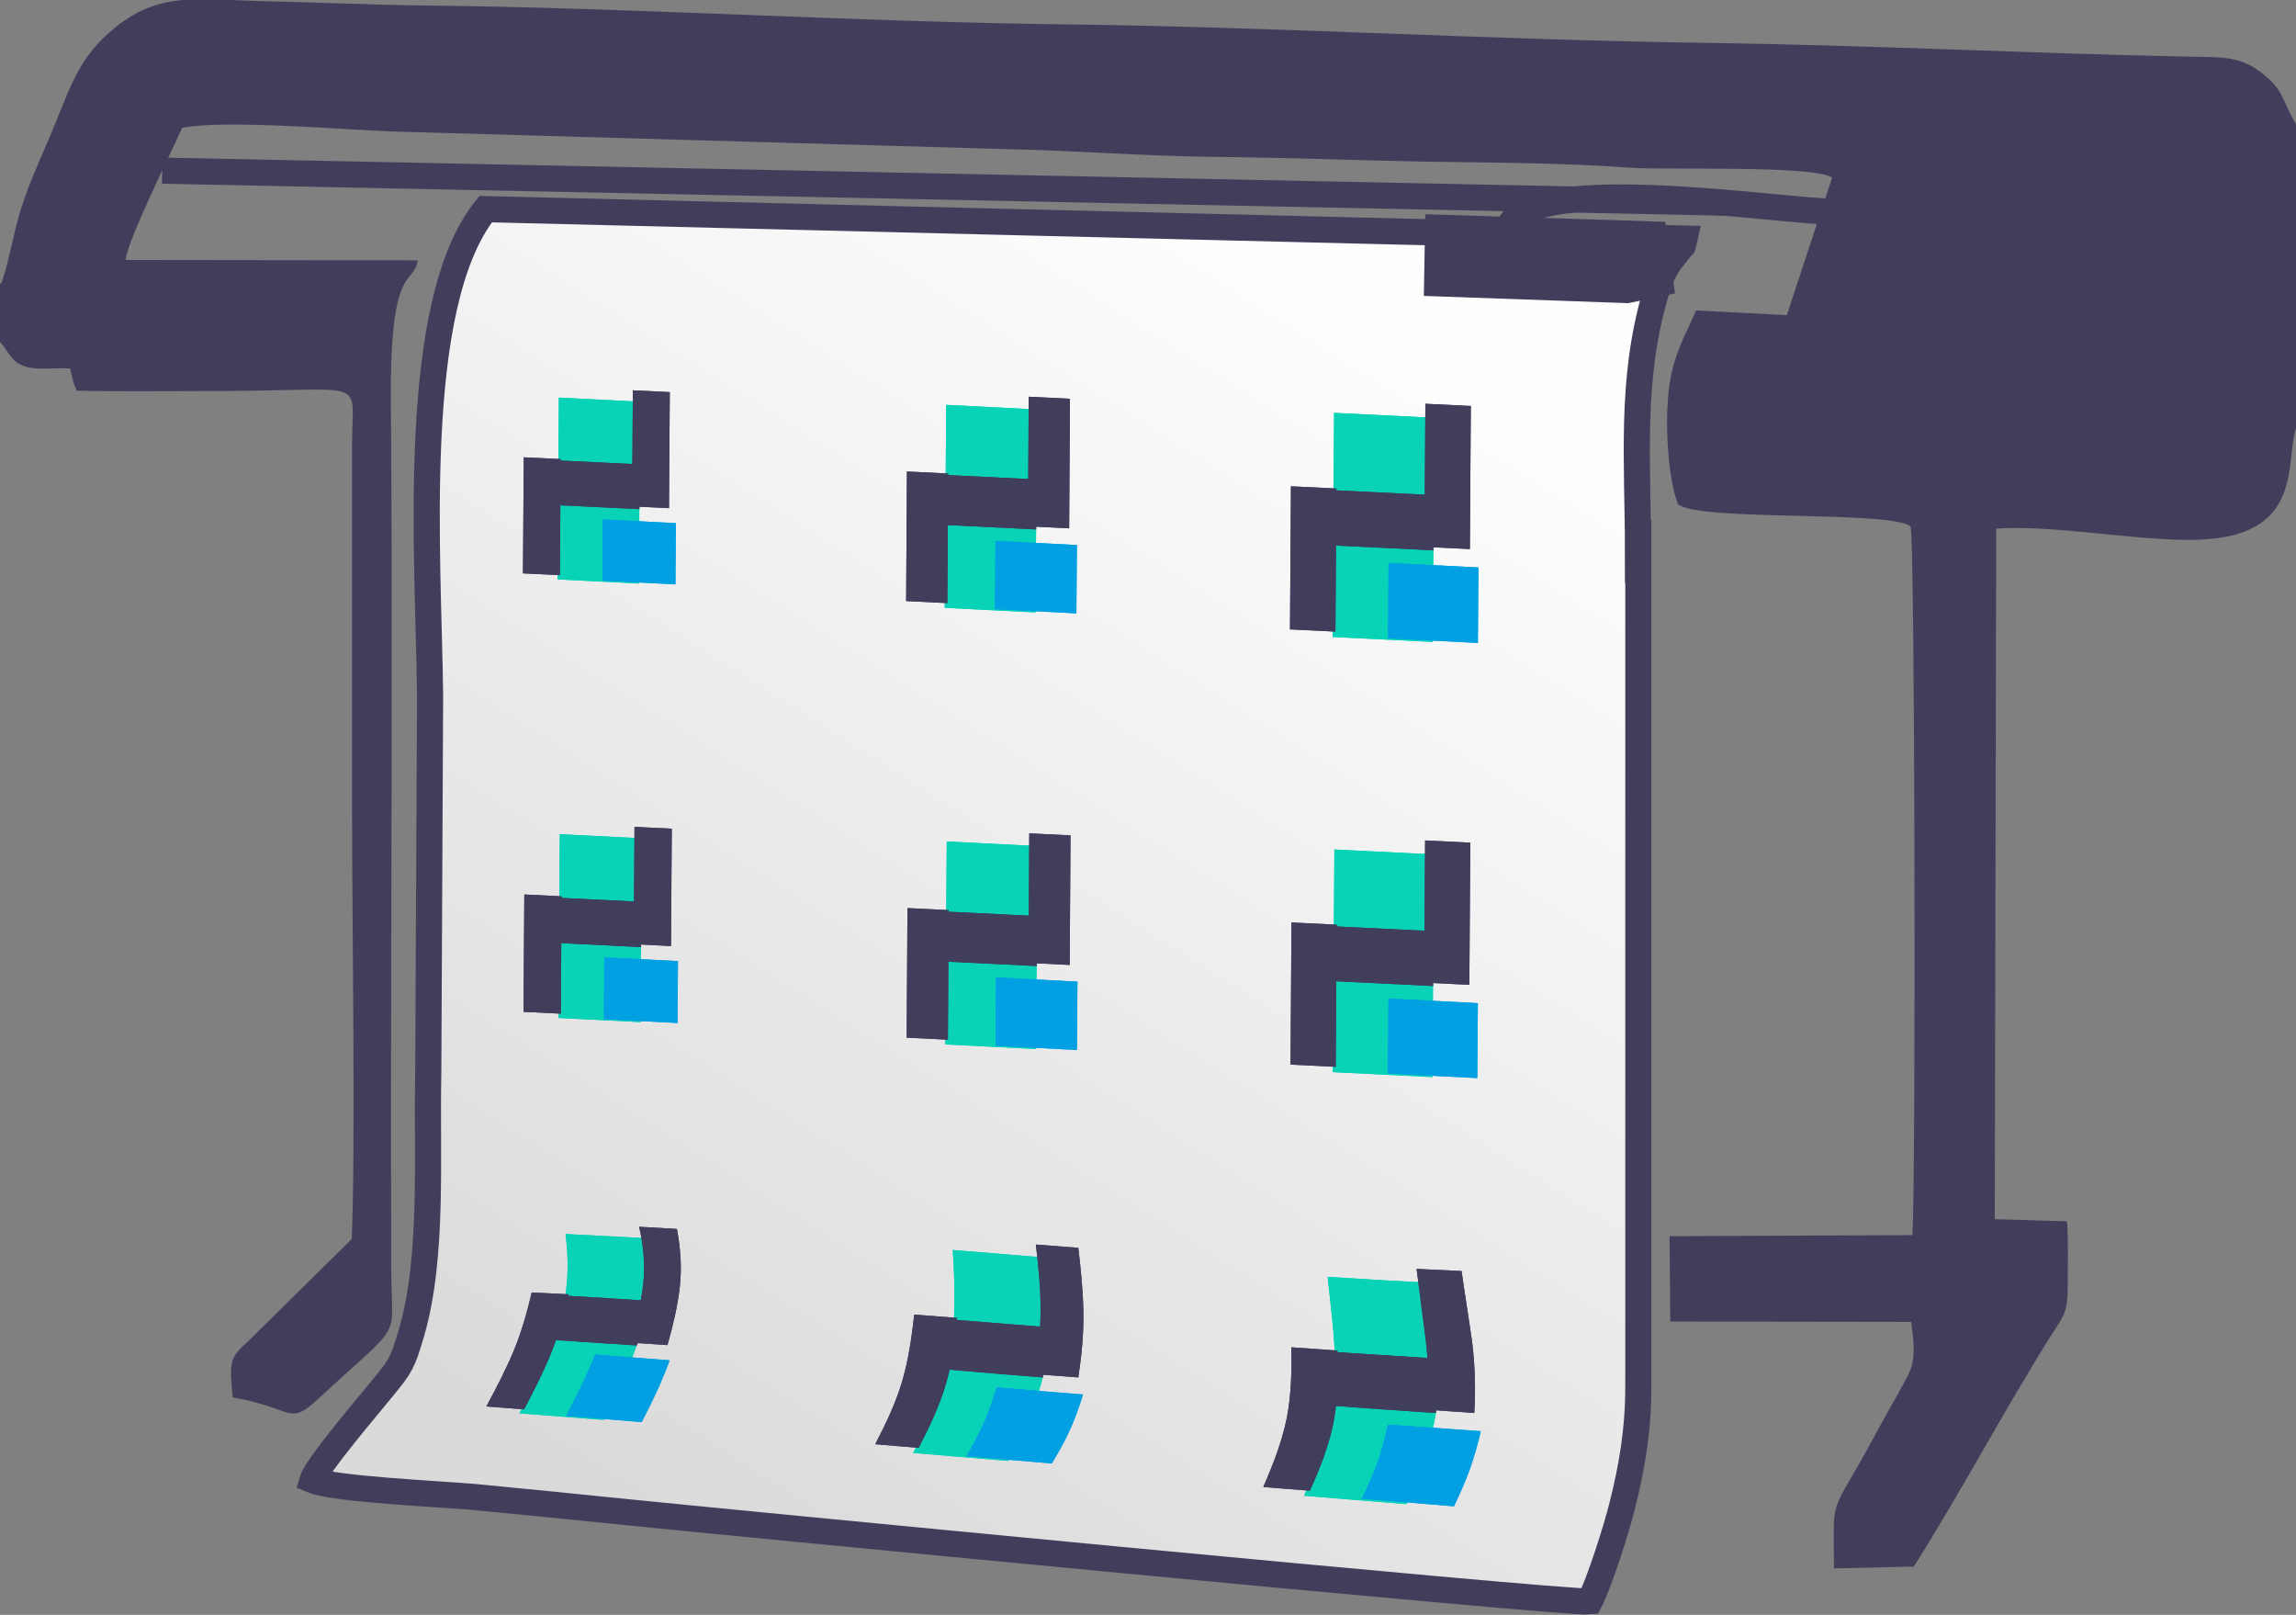 <?xml version="1.0" encoding="UTF-8"?> <!-- Creator: CorelDRAW 2021.5 --> <svg xmlns="http://www.w3.org/2000/svg" xmlns:xlink="http://www.w3.org/1999/xlink" xmlns:xodm="http://www.corel.com/coreldraw/odm/2003" xml:space="preserve" width="61.724mm" height="43.401mm" style="shape-rendering:geometricPrecision; text-rendering:geometricPrecision; image-rendering:optimizeQuality; fill-rule:evenodd; clip-rule:evenodd" viewBox="0 0 63.26 44.48"><rect x="0" y="0" width="63.26" height="44.48" fill="#808080" stroke="none"/> <defs> <style type="text/css"> <![CDATA[ .str0 {stroke:#413E5C;stroke-width:0.72;stroke-miterlimit:22.926} .fil5 {fill:none} .fil4 {fill:#00A0E3} .fil2 {fill:#08D3B7} .fil3 {fill:#413E5C} .fil1 {fill:#413E5C} .fil0 {fill:url(#id0)} ]]> </style> <linearGradient id="id0" gradientUnits="userSpaceOnUse" x1="17.13" y1="41.34" x2="37.89" y2="8.54"> <stop offset="0" style="stop-opacity:1; stop-color:#DADADA"></stop> <stop offset="1" style="stop-opacity:1; stop-color:#FEFEFE"></stop> </linearGradient> </defs> <g id="Слой_x0020_1">  <g id="_2125372813600"> <path class="fil0 str0" d="M45.13 15.19c0,-2.49 -0.22,-4.7 0.48,-7.09 0.1,-0.35 0.21,-0.61 0.37,-0.85 0.11,-0.16 0.15,-0.19 0.24,-0.31 0.21,-0.29 0.11,-0.03 0.19,-0.37l-33.03 -0.81c-2.12,2.64 -1.57,9.63 -1.53,13.4l-0.05 10.41c-0.05,2.25 0.15,5.03 -0.46,7.13 -0.25,0.86 -0.31,0.93 -0.78,1.51 -0.37,0.46 -1.83,2.16 -1.95,2.56 0.6,0.25 3.5,0.38 4.42,0.46 1.45,0.14 2.88,0.28 4.33,0.43 1.34,0.14 25.82,2.52 26.44,2.45 0.26,-0.5 0.74,-2 0.9,-2.65 0.25,-1 0.44,-2.03 0.44,-3.27l0 -23.01z"></path> <path class="fil1" d="M-0 7.82l0 1.6c0.25,0.26 0.3,0.58 0.75,0.69 0.33,0.09 0.81,0.01 1.18,0.04l0.09 0.37c0.01,0.02 0.02,0.06 0.03,0.08 0.01,0.02 0.03,0.09 0.03,0.08 0.01,-0.02 0.02,0.05 0.03,0.08 1.26,0.03 2.55,0.01 3.81,0.01 4.31,0 3.78,-0.42 3.78,1.45l0 10.21c0,2.94 0.1,9.17 -0.01,11.7l-2.85 2.81c-0.52,0.47 -0.52,0.55 -0.43,1.55 1.71,0.3 1.53,0.81 2.37,0.03 2.37,-2.2 2.01,-1.52 2,-3.5 -0.03,-7.97 0.05,-16.07 -0.01,-24 -0.03,-3.81 0.62,-3.13 0.74,-3.85l-8.05 -0.01c0.05,-0.54 1.25,-2.95 1.56,-3.64 1.12,-0.23 4.44,0.05 5.76,0.1l17.03 0.49c1.89,0.04 3.73,0.19 5.6,0.21 1.95,0.02 3.82,0.09 5.76,0.13 1.86,0.03 3.89,0.03 5.75,0.17 0.96,0.07 5.01,-0.08 5.56,0.27l-1.25 3.79 -2.5 -0.13c-0.33,0.77 -0.68,1.29 -0.77,2.38 -0.08,0.93 0.01,2.26 0.27,2.96 0.61,0.48 5.85,0.16 6.41,0.61 0.12,0.28 0.15,17.81 0.05,19.52l-6.69 0.03 0.02 2.35 6.64 0.01c0.15,1.17 0.04,1.24 -0.35,1.95 -0.27,0.49 -0.47,0.83 -0.72,1.3 -1.19,2.19 -1.07,1.44 -1.06,3.54l2.2 -0.05c1.35,-2.14 2.49,-4.31 3.79,-6.38 0.33,-0.52 0.45,-0.59 0.45,-1.35 0,-0.57 0.02,-1.21 -0.02,-1.78l-1.99 -0.06 0.04 -19.02c1.61,-0.1 3.57,0.3 5.29,0.31 3.34,0.02 2.61,-2.22 3,-3.16l0 -8.24c-0.44,-0.7 -0.31,-0.97 -1.04,-1.51 -0.6,-0.44 -1.14,-0.38 -1.96,-0.4 -4.41,-0.09 -8.87,-0.32 -13.3,-0.38 -5.82,-0.08 -11.81,-0.44 -17.68,-0.51 -5.85,-0.07 -11.82,-0.46 -17.68,-0.52 -1.51,-0.02 -2.96,-0.09 -4.46,-0.12 -1.68,-0.04 -2.73,-0.27 -3.95,0.69 -1.13,0.89 -1.28,1.74 -1.92,3.21 -0.25,0.58 -0.55,1.26 -0.74,1.88 -0.17,0.53 -0.37,1.66 -0.53,1.99z"></path> <rect class="fil2" transform="matrix(-0.511 -0.026 0.005 -0.73 17.601 16.073)" width="4.38" height="6.86"></rect> <rect class="fil2" transform="matrix(-0.516 -0.026 0.005 -0.738 17.648 28.153)" width="4.38" height="6.86"></rect> <rect class="fil2" transform="matrix(-0.511 -0.026 0.005 -0.73 17.601 16.073)" width="4.38" height="6.86"></rect> <rect class="fil2" transform="matrix(-0.516 -0.026 0.005 -0.738 17.648 28.153)" width="4.38" height="6.86"></rect> <rect class="fil3" transform="matrix(0.602 0.029 -0.005 0.73 15.379 12.682)" width="3.73" height="1.69"></rect> <rect class="fil3" transform="matrix(0.608 0.03 -0.005 0.738 15.403 24.728)" width="3.73" height="1.69"></rect> <rect class="fil3" transform="matrix(0.602 0.029 -0.005 0.73 15.379 12.682)" width="3.73" height="1.69"></rect> <rect class="fil3" transform="matrix(0.608 0.03 -0.005 0.738 15.403 24.728)" width="3.73" height="1.69"></rect> <rect class="fil3" transform="matrix(0.005 -0.73 0.602 0.029 17.415 13.948)" width="4.38" height="1.69"></rect> <rect class="fil3" transform="matrix(0.005 -0.738 0.608 0.03 17.46 26.007)" width="4.38" height="1.69"></rect> <rect class="fil3" transform="matrix(0.005 -0.73 0.602 0.029 17.415 13.948)" width="4.38" height="1.69"></rect> <rect class="fil3" transform="matrix(0.005 -0.738 0.608 0.03 17.46 26.007)" width="4.38" height="1.69"></rect> <rect class="fil3" transform="matrix(0.005 -0.73 0.602 0.029 14.409 15.793)" width="4.38" height="1.69"></rect> <rect class="fil3" transform="matrix(0.005 -0.738 0.608 0.03 14.424 27.87)" width="4.38" height="1.69"></rect> <rect class="fil3" transform="matrix(0.005 -0.73 0.602 0.029 14.409 15.793)" width="4.38" height="1.69"></rect> <rect class="fil3" transform="matrix(0.005 -0.738 0.608 0.03 14.424 27.87)" width="4.38" height="1.69"></rect> <rect class="fil4" transform="matrix(-0.45 -0.023 0.005 -0.73 18.61 16.096)" width="4.47" height="2.31"></rect> <rect class="fil4" transform="matrix(-0.454 -0.023 0.005 -0.738 18.668 28.177)" width="4.47" height="2.31"></rect> <rect class="fil4" transform="matrix(-0.45 -0.023 0.005 -0.73 18.61 16.096)" width="4.47" height="2.31"></rect> <rect class="fil4" transform="matrix(-0.454 -0.023 0.005 -0.738 18.668 28.177)" width="4.47" height="2.31"></rect> <g> <rect class="fil2" transform="matrix(-0.571 -0.029 0.006 -0.815 28.53 16.869)" width="4.38" height="6.86"></rect> <rect class="fil2" transform="matrix(-0.571 -0.029 0.006 -0.815 28.53 16.869)" width="4.38" height="6.86"></rect> <rect class="fil3" transform="matrix(0.672 0.033 -0.005 0.815 26.049 13.082)" width="3.73" height="1.69"></rect> <rect class="fil3" transform="matrix(0.672 0.033 -0.005 0.815 26.049 13.082)" width="3.73" height="1.69"></rect> <rect class="fil3" transform="matrix(0.005 -0.815 0.672 0.033 28.322 14.497)" width="4.38" height="1.69"></rect> <rect class="fil3" transform="matrix(0.005 -0.815 0.672 0.033 28.322 14.497)" width="4.38" height="1.69"></rect> <rect class="fil3" transform="matrix(0.005 -0.815 0.672 0.033 24.966 16.556)" width="4.38" height="1.69"></rect> <rect class="fil3" transform="matrix(0.005 -0.815 0.672 0.033 24.966 16.556)" width="4.38" height="1.69"></rect> <rect class="fil4" transform="matrix(-0.502 -0.026 0.006 -0.815 29.657 16.895)" width="4.47" height="2.31"></rect> <rect class="fil4" transform="matrix(-0.502 -0.026 0.006 -0.815 29.657 16.895)" width="4.47" height="2.31"></rect> </g> <g> <rect class="fil2" transform="matrix(-0.571 -0.029 0.006 -0.815 28.545 28.895)" width="4.38" height="6.86"></rect> <rect class="fil2" transform="matrix(-0.571 -0.029 0.006 -0.815 28.545 28.895)" width="4.38" height="6.86"></rect> <rect class="fil3" transform="matrix(0.672 0.033 -0.005 0.815 26.064 25.109)" width="3.73" height="1.69"></rect> <rect class="fil3" transform="matrix(0.672 0.033 -0.005 0.815 26.064 25.109)" width="3.73" height="1.69"></rect> <rect class="fil3" transform="matrix(0.005 -0.815 0.672 0.033 28.337 26.523)" width="4.38" height="1.69"></rect> <rect class="fil3" transform="matrix(0.005 -0.815 0.672 0.033 28.337 26.523)" width="4.38" height="1.69"></rect> <rect class="fil3" transform="matrix(0.005 -0.815 0.672 0.033 24.981 28.582)" width="4.38" height="1.69"></rect> <rect class="fil3" transform="matrix(0.005 -0.815 0.672 0.033 24.981 28.582)" width="4.38" height="1.69"></rect> <rect class="fil4" transform="matrix(-0.502 -0.026 0.006 -0.815 29.672 28.921)" width="4.47" height="2.31"></rect> <rect class="fil4" transform="matrix(-0.502 -0.026 0.006 -0.815 29.672 28.921)" width="4.47" height="2.31"></rect> </g> <g> <rect class="fil2" transform="matrix(-0.63 -0.031 0.006 -0.9 39.475 17.681)" width="4.38" height="6.86"></rect> <rect class="fil2" transform="matrix(-0.63 -0.031 0.006 -0.9 39.475 17.681)" width="4.38" height="6.86"></rect> <rect class="fil3" transform="matrix(0.741 0.036 -0.006 0.9 36.737 13.502)" width="3.73" height="1.69"></rect> <rect class="fil3" transform="matrix(0.741 0.036 -0.006 0.9 36.737 13.502)" width="3.73" height="1.69"></rect> <rect class="fil3" transform="matrix(0.006 -0.9 0.741 0.036 39.246 15.063)" width="4.38" height="1.69"></rect> <rect class="fil3" transform="matrix(0.006 -0.9 0.741 0.036 39.246 15.063)" width="4.38" height="1.69"></rect> <rect class="fil3" transform="matrix(0.006 -0.9 0.741 0.036 35.542 17.336)" width="4.38" height="1.69"></rect> <rect class="fil3" transform="matrix(0.006 -0.9 0.741 0.036 35.542 17.336)" width="4.38" height="1.69"></rect> <rect class="fil4" transform="matrix(-0.554 -0.028 0.007 -0.9 40.719 17.709)" width="4.47" height="2.31"></rect> <rect class="fil4" transform="matrix(-0.554 -0.028 0.007 -0.9 40.719 17.709)" width="4.47" height="2.31"></rect> </g> <g> <rect class="fil2" transform="matrix(-0.626 -0.031 0.006 -0.894 39.466 29.667)" width="4.38" height="6.86"></rect> <rect class="fil2" transform="matrix(-0.626 -0.031 0.006 -0.894 39.466 29.667)" width="4.38" height="6.86"></rect> <rect class="fil3" transform="matrix(0.737 0.036 -0.006 0.894 36.744 25.514)" width="3.73" height="1.69"></rect> <rect class="fil3" transform="matrix(0.737 0.036 -0.006 0.894 36.744 25.514)" width="3.73" height="1.69"></rect> <rect class="fil3" transform="matrix(0.006 -0.894 0.737 0.036 39.238 27.065)" width="4.38" height="1.69"></rect> <rect class="fil3" transform="matrix(0.006 -0.894 0.737 0.036 39.238 27.065)" width="4.38" height="1.69"></rect> <rect class="fil3" transform="matrix(0.006 -0.894 0.737 0.036 35.557 29.324)" width="4.38" height="1.69"></rect> <rect class="fil3" transform="matrix(0.006 -0.894 0.737 0.036 35.557 29.324)" width="4.38" height="1.69"></rect> <rect class="fil4" transform="matrix(-0.551 -0.028 0.007 -0.894 40.702 29.695)" width="4.47" height="2.31"></rect> <rect class="fil4" transform="matrix(-0.551 -0.028 0.007 -0.894 40.702 29.695)" width="4.47" height="2.31"></rect> </g> <path class="fil2" d="M17.9 34.11c-0.77,-0.04 -1.55,-0.08 -2.32,-0.12 0.11,0.82 0.07,1.65 -0.17,2.46 -0.25,0.84 -0.66,1.65 -1.1,2.48 0.77,0.06 1.54,0.12 2.32,0.18 0.43,-0.84 0.82,-1.66 1.05,-2.51 0.23,-0.82 0.28,-1.67 0.22,-2.5z"></path> <path class="fil2" d="M17.9 34.11c-0.77,-0.04 -1.55,-0.08 -2.32,-0.12 0.11,0.82 0.07,1.65 -0.17,2.46 -0.25,0.84 -0.66,1.65 -1.1,2.48 0.77,0.06 1.54,0.12 2.32,0.18 0.43,-0.84 0.82,-1.66 1.05,-2.51 0.23,-0.82 0.28,-1.67 0.22,-2.5z"></path> <path class="fil3" d="M17.55 37.06c-0.76,-0.05 -1.53,-0.1 -2.29,-0.15 0.13,-0.41 0.25,-0.81 0.34,-1.22 0.75,0.04 1.51,0.09 2.27,0.14 -0.09,0.41 -0.2,0.82 -0.32,1.23z"></path> <path class="fil3" d="M17.55 37.06c-0.76,-0.05 -1.53,-0.1 -2.29,-0.15 0.13,-0.41 0.25,-0.81 0.34,-1.22 0.75,0.04 1.51,0.09 2.27,0.14 -0.09,0.41 -0.2,0.82 -0.32,1.23z"></path> <path class="fil3" d="M17.36 36.98c0.16,-0.53 0.3,-1.06 0.36,-1.6 0.06,-0.53 0.01,-1.06 -0.11,-1.59 0.35,0.02 0.69,0.04 1.04,0.06 0.1,0.53 0.14,1.06 0.08,1.6 -0.06,0.53 -0.19,1.07 -0.34,1.6 -0.35,-0.02 -0.69,-0.05 -1.03,-0.07z"></path> <path class="fil3" d="M17.36 36.98c0.16,-0.53 0.3,-1.06 0.36,-1.6 0.06,-0.53 0.01,-1.06 -0.11,-1.59 0.35,0.02 0.69,0.04 1.04,0.06 0.1,0.53 0.14,1.06 0.08,1.6 -0.06,0.53 -0.19,1.07 -0.34,1.6 -0.35,-0.02 -0.69,-0.05 -1.03,-0.07z"></path> <path class="fil3" d="M13.4 38.74c0.28,-0.52 0.55,-1.04 0.77,-1.57 0.21,-0.52 0.36,-1.05 0.48,-1.57 0.34,0.02 0.68,0.03 1.02,0.05 -0.12,0.53 -0.26,1.06 -0.47,1.58 -0.21,0.53 -0.48,1.06 -0.76,1.59 -0.35,-0.03 -0.7,-0.05 -1.04,-0.08z"></path> <path class="fil3" d="M13.4 38.74c0.28,-0.52 0.55,-1.04 0.77,-1.57 0.21,-0.52 0.36,-1.05 0.48,-1.57 0.34,0.02 0.68,0.03 1.02,0.05 -0.12,0.53 -0.26,1.06 -0.47,1.58 -0.21,0.53 -0.48,1.06 -0.76,1.59 -0.35,-0.03 -0.7,-0.05 -1.04,-0.08z"></path> <path class="fil4" d="M18.46 37.47c-0.69,-0.05 -1.37,-0.11 -2.06,-0.16 -0.23,0.56 -0.5,1.12 -0.8,1.69 0.69,0.06 1.38,0.11 2.08,0.17 0.3,-0.57 0.56,-1.13 0.77,-1.7z"></path> <path class="fil4" d="M18.46 37.47c-0.69,-0.05 -1.37,-0.11 -2.06,-0.16 -0.23,0.56 -0.5,1.12 -0.8,1.69 0.69,0.06 1.38,0.11 2.08,0.17 0.3,-0.57 0.56,-1.13 0.77,-1.7z"></path> <g> <path class="fil2" d="M28.82 34.64c-0.86,-0.07 -1.72,-0.14 -2.57,-0.21 0.06,0.93 0.09,1.86 -0.06,2.79 -0.16,0.94 -0.55,1.87 -1.03,2.8 0.87,0.07 1.75,0.15 2.62,0.22 0.5,-0.94 0.91,-1.86 1.05,-2.81 0.14,-0.92 0.07,-1.86 -0,-2.79z"></path> <path class="fil2" d="M28.82 34.64c-0.86,-0.07 -1.72,-0.14 -2.57,-0.21 0.06,0.93 0.09,1.86 -0.06,2.79 -0.16,0.94 -0.55,1.87 -1.03,2.8 0.87,0.07 1.75,0.15 2.62,0.22 0.5,-0.94 0.91,-1.86 1.05,-2.81 0.14,-0.92 0.07,-1.86 -0,-2.79z"></path> <path class="fil3" d="M28.73 37.94c-0.89,-0.07 -1.77,-0.14 -2.65,-0.22 0.09,-0.46 0.16,-0.92 0.2,-1.37 0.87,0.07 1.74,0.14 2.62,0.21 -0.03,0.46 -0.09,0.92 -0.17,1.38z"></path> <path class="fil3" d="M28.73 37.94c-0.89,-0.07 -1.77,-0.14 -2.65,-0.22 0.09,-0.46 0.16,-0.92 0.2,-1.37 0.87,0.07 1.74,0.14 2.62,0.21 -0.03,0.46 -0.09,0.92 -0.17,1.38z"></path> <path class="fil3" d="M28.51 37.85c0.1,-0.6 0.16,-1.19 0.16,-1.79 -0,-0.59 -0.06,-1.19 -0.13,-1.78 0.39,0.03 0.78,0.06 1.17,0.09 0.07,0.59 0.13,1.19 0.14,1.78 0.01,0.59 -0.05,1.19 -0.14,1.79 -0.4,-0.03 -0.8,-0.06 -1.2,-0.09z"></path> <path class="fil3" d="M28.51 37.85c0.1,-0.6 0.16,-1.19 0.16,-1.79 -0,-0.59 -0.06,-1.19 -0.13,-1.78 0.39,0.03 0.78,0.06 1.17,0.09 0.07,0.59 0.13,1.19 0.14,1.78 0.01,0.59 -0.05,1.19 -0.14,1.79 -0.4,-0.03 -0.8,-0.06 -1.2,-0.09z"></path> <path class="fil3" d="M24.11 39.79c0.31,-0.6 0.59,-1.19 0.76,-1.79 0.17,-0.59 0.25,-1.19 0.32,-1.79 0.39,0.03 0.78,0.06 1.18,0.09 -0.06,0.6 -0.13,1.2 -0.3,1.79 -0.17,0.6 -0.45,1.19 -0.76,1.79 -0.4,-0.03 -0.8,-0.07 -1.19,-0.1z"></path> <path class="fil3" d="M24.11 39.79c0.31,-0.6 0.59,-1.19 0.76,-1.79 0.17,-0.59 0.25,-1.19 0.32,-1.79 0.39,0.03 0.78,0.06 1.18,0.09 -0.06,0.6 -0.13,1.2 -0.3,1.79 -0.17,0.6 -0.45,1.19 -0.76,1.79 -0.4,-0.03 -0.8,-0.07 -1.19,-0.1z"></path> <path class="fil4" d="M29.84 38.41c-0.8,-0.06 -1.59,-0.13 -2.38,-0.2 -0.1,0.32 -0.2,0.64 -0.34,0.95 -0.14,0.32 -0.31,0.63 -0.49,0.95 0.78,0.07 1.57,0.13 2.35,0.2 0.19,-0.32 0.37,-0.63 0.51,-0.95 0.14,-0.31 0.25,-0.63 0.35,-0.95z"></path> <path class="fil4" d="M29.84 38.41c-0.8,-0.06 -1.59,-0.13 -2.38,-0.2 -0.1,0.32 -0.2,0.64 -0.34,0.95 -0.14,0.32 -0.31,0.63 -0.49,0.95 0.78,0.07 1.57,0.13 2.35,0.2 0.19,-0.32 0.37,-0.63 0.51,-0.95 0.14,-0.31 0.25,-0.63 0.35,-0.95z"></path> </g> <g> <path class="fil2" d="M39.32 35.33c-0.92,-0.05 -1.83,-0.1 -2.74,-0.16 0.1,1 0.25,2 0.2,3.01 -0.06,1.01 -0.41,2.01 -0.85,3.02 0.94,0.08 1.88,0.15 2.82,0.23 0.45,-1.02 0.82,-2.03 0.86,-3.05 0.04,-1.01 -0.16,-2.03 -0.29,-3.04z"></path> <path class="fil2" d="M39.32 35.33c-0.92,-0.05 -1.83,-0.1 -2.74,-0.16 0.1,1 0.25,2 0.2,3.01 -0.06,1.01 -0.41,2.01 -0.85,3.02 0.94,0.08 1.88,0.15 2.82,0.23 0.45,-1.02 0.82,-2.03 0.86,-3.05 0.04,-1.01 -0.16,-2.03 -0.29,-3.04z"></path> <path class="fil3" d="M39.56 38.92c-0.95,-0.06 -1.9,-0.13 -2.85,-0.2 0.05,-0.49 0.06,-0.99 0.05,-1.48 0.93,0.06 1.88,0.12 2.82,0.18 0.03,0.5 0.02,1 -0.02,1.5z"></path> <path class="fil3" d="M39.56 38.92c-0.95,-0.06 -1.9,-0.13 -2.85,-0.2 0.05,-0.49 0.06,-0.99 0.05,-1.48 0.93,0.06 1.88,0.12 2.82,0.18 0.03,0.5 0.02,1 -0.02,1.5z"></path> <path class="fil3" d="M39.32 38.83c0.04,-0.65 0.04,-1.3 -0.04,-1.94 -0.08,-0.65 -0.17,-1.29 -0.25,-1.94 0.41,0.02 0.82,0.04 1.24,0.06 0.09,0.65 0.2,1.3 0.29,1.95 0.08,0.65 0.1,1.3 0.06,1.96 -0.43,-0.03 -0.86,-0.06 -1.29,-0.09z"></path> <path class="fil3" d="M39.32 38.83c0.04,-0.65 0.04,-1.3 -0.04,-1.94 -0.08,-0.65 -0.17,-1.29 -0.25,-1.94 0.41,0.02 0.82,0.04 1.24,0.06 0.09,0.65 0.2,1.3 0.29,1.95 0.08,0.65 0.1,1.3 0.06,1.96 -0.43,-0.03 -0.86,-0.06 -1.29,-0.09z"></path> <path class="fil3" d="M34.81 40.95c0.28,-0.64 0.52,-1.27 0.65,-1.92 0.12,-0.64 0.13,-1.28 0.12,-1.92 0.42,0.03 0.84,0.06 1.27,0.09 0.02,0.64 0.02,1.29 -0.1,1.93 -0.12,0.65 -0.37,1.29 -0.66,1.93 -0.43,-0.03 -0.85,-0.07 -1.27,-0.1z"></path> <path class="fil3" d="M34.81 40.95c0.28,-0.64 0.52,-1.27 0.65,-1.92 0.12,-0.64 0.13,-1.28 0.12,-1.92 0.42,0.03 0.84,0.06 1.27,0.09 0.02,0.64 0.02,1.29 -0.1,1.93 -0.12,0.65 -0.37,1.29 -0.66,1.93 -0.43,-0.03 -0.85,-0.07 -1.27,-0.1z"></path> <path class="fil4" d="M40.79 39.42c-0.85,-0.06 -1.7,-0.12 -2.55,-0.18 -0.08,0.34 -0.16,0.69 -0.28,1.02 -0.12,0.34 -0.27,0.68 -0.44,1.02 0.84,0.07 1.69,0.14 2.54,0.21 0.16,-0.34 0.32,-0.69 0.44,-1.03 0.12,-0.34 0.22,-0.69 0.3,-1.04z"></path> <path class="fil4" d="M40.79 39.42c-0.85,-0.06 -1.7,-0.12 -2.55,-0.18 -0.08,0.34 -0.16,0.69 -0.28,1.02 -0.12,0.34 -0.27,0.68 -0.44,1.02 0.84,0.07 1.69,0.14 2.54,0.21 0.16,-0.34 0.32,-0.69 0.44,-1.03 0.12,-0.34 0.22,-0.69 0.3,-1.04z"></path> </g> <path class="fil1" d="M45.88 6.1l0.27 1.98 -1.29 0.27 -5.63 -0.2 0.04 -2.25 5.43 0.17 1.17 0.04z"></path> <path class="fil5 str0" d="M41.54 6.46c0.01,-1.85 7.57,-0.62 9.1,-0.62"></path> <path class="fil5 str0" d="M47.49 5.58l-43.02 -0.88"></path> </g> </g> </svg> 